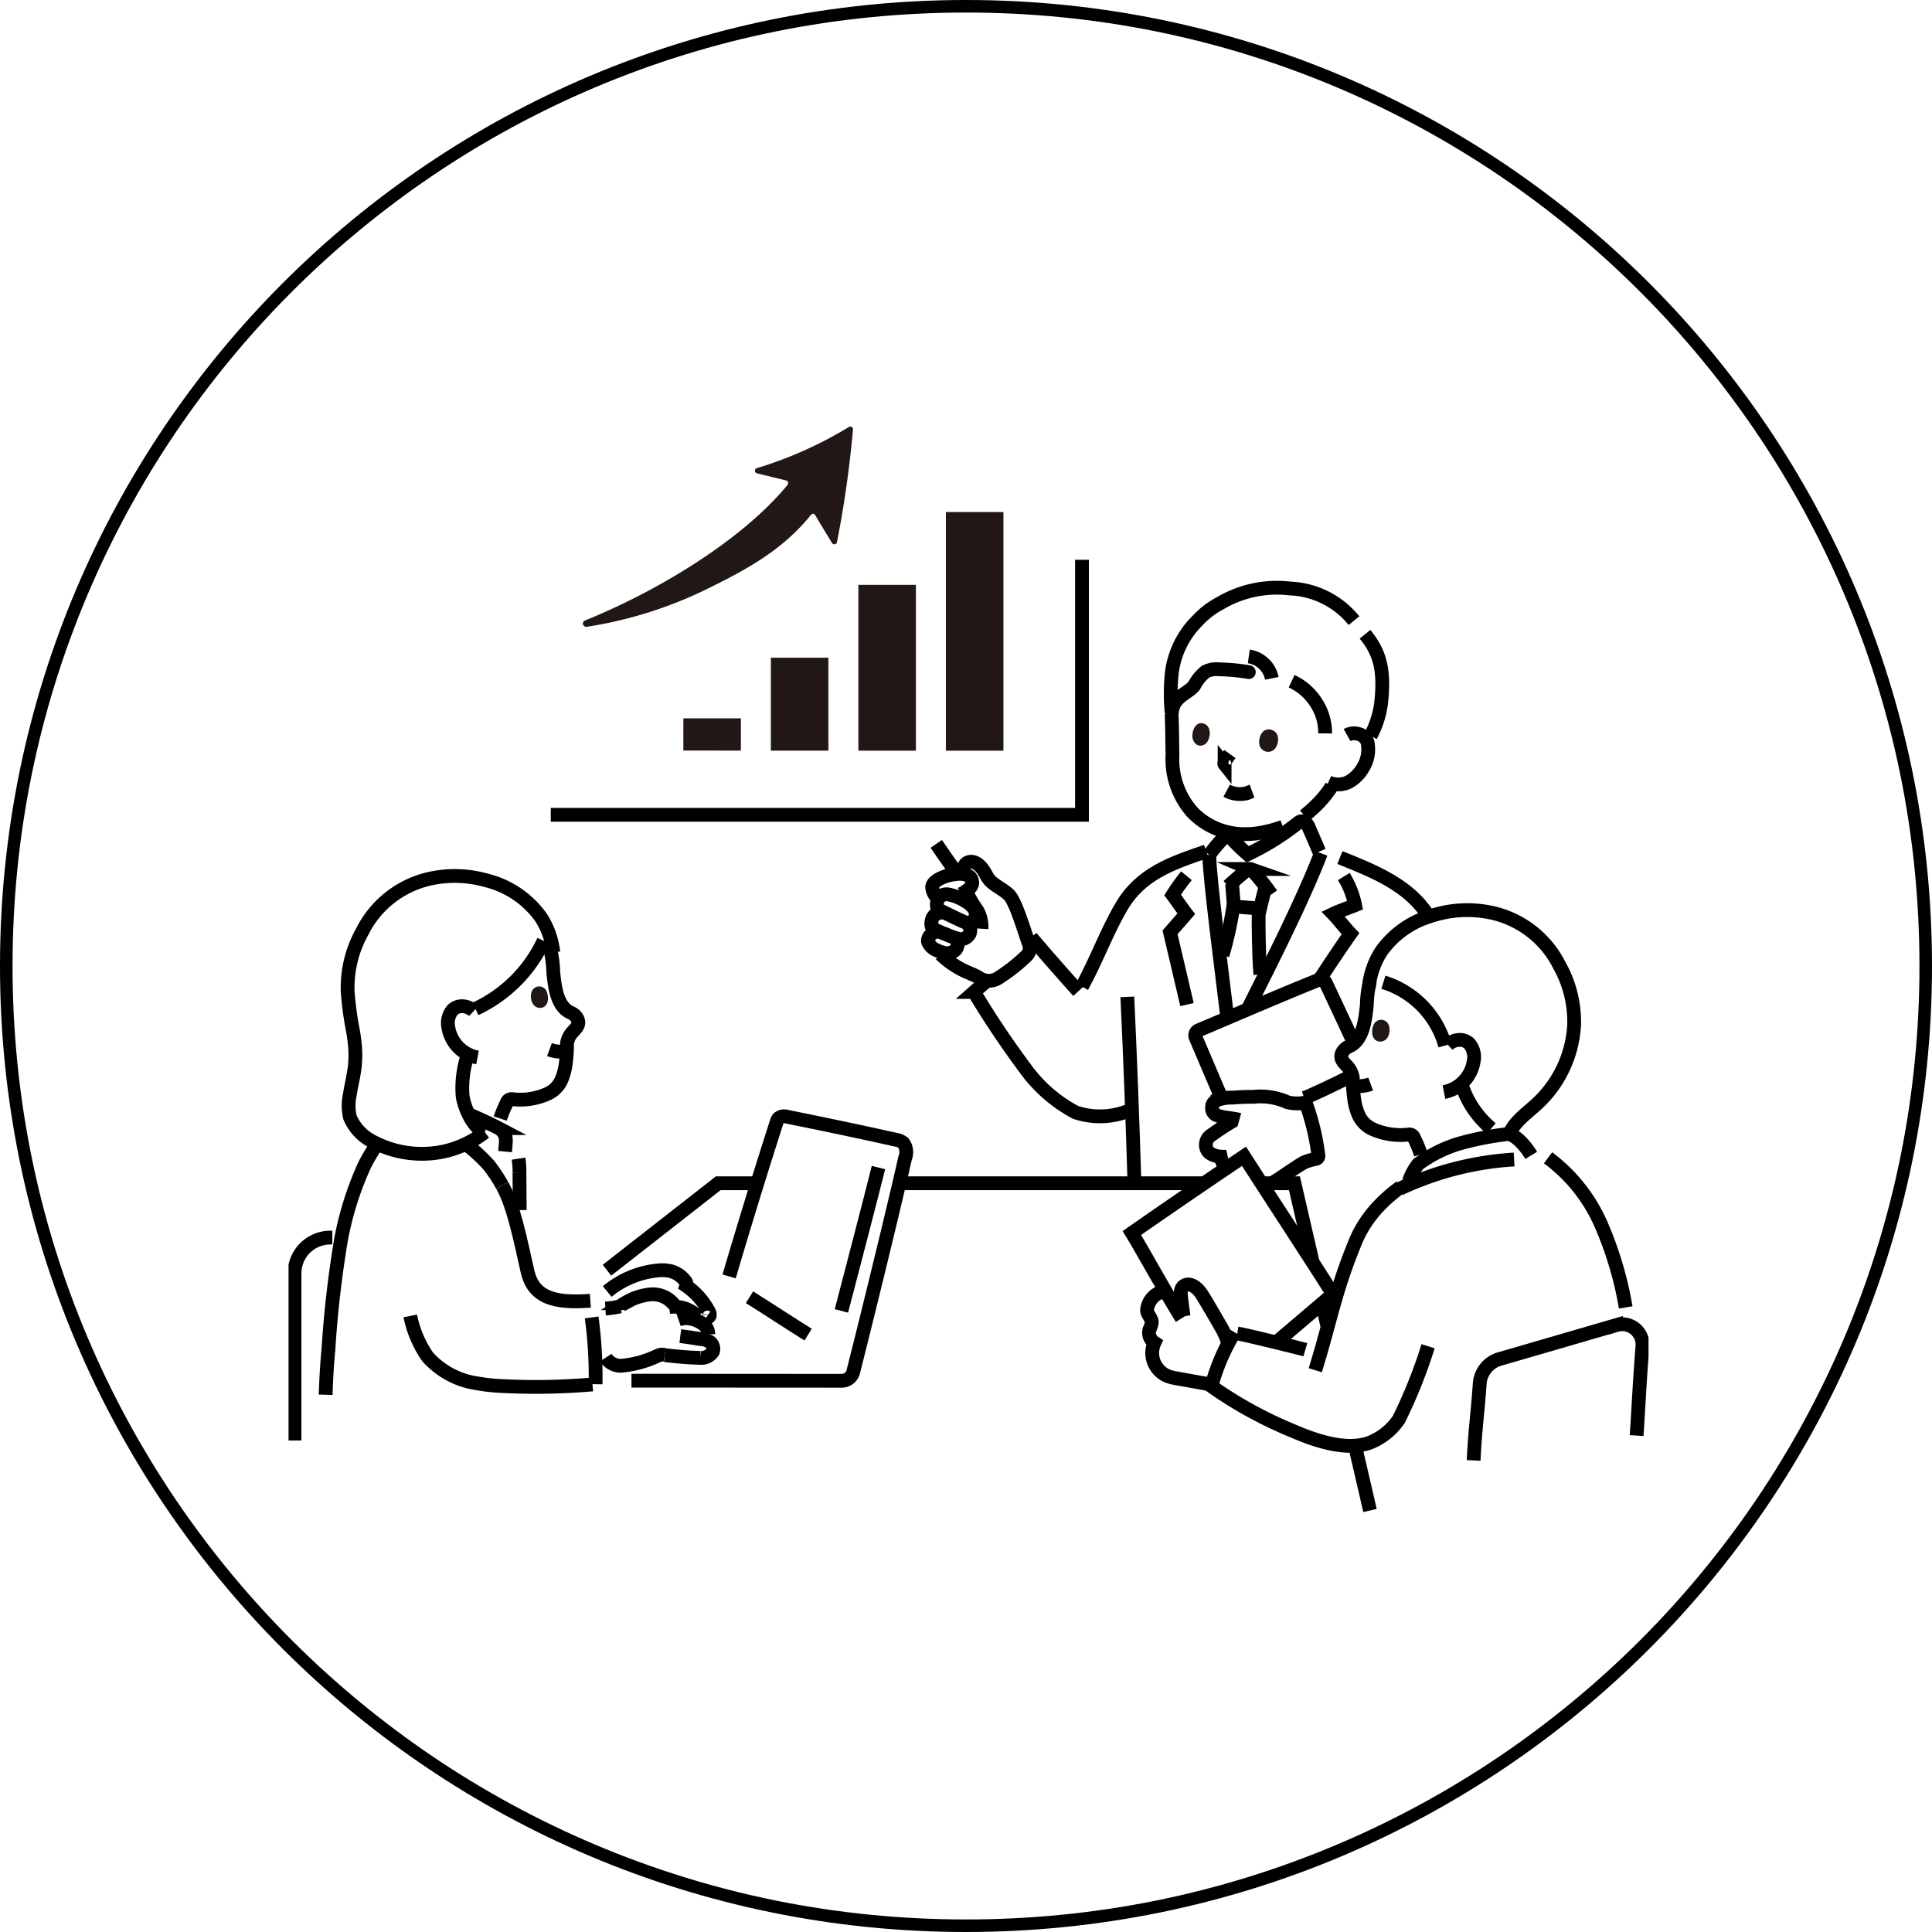 <svg xmlns="http://www.w3.org/2000/svg" xmlns:xlink="http://www.w3.org/1999/xlink" width="154" height="154" viewBox="0 0 154 154"><defs><clipPath id="clip-path"><rect id="&#x9577;&#x65B9;&#x5F62;_1668" data-name="&#x9577;&#x65B9;&#x5F62; 1668" width="108.404" height="86.511" fill="none" stroke="#000" stroke-width="1"></rect></clipPath></defs><g id="advan2" transform="translate(-310 -4515)"><g id="&#x30D1;&#x30B9;_10599" data-name="&#x30D1;&#x30B9; 10599" transform="translate(310 4515)" fill="none"><path d="M77,0A77,77,0,1,1,0,77,77,77,0,0,1,77,0Z" stroke="none"></path><path d="M 77 1 C 66.74 1 56.787 3.009 47.418 6.972 C 42.915 8.877 38.571 11.234 34.508 13.979 C 30.484 16.698 26.699 19.82 23.26 23.26 C 19.82 26.699 16.698 30.484 13.979 34.508 C 11.234 38.571 8.877 42.915 6.972 47.418 C 3.009 56.787 1 66.74 1 77 C 1 87.26 3.009 97.213 6.972 106.582 C 8.877 111.085 11.234 115.429 13.979 119.492 C 16.698 123.516 19.82 127.301 23.26 130.74 C 26.699 134.18 30.484 137.302 34.508 140.021 C 38.571 142.766 42.915 145.123 47.418 147.028 C 56.787 150.991 66.74 153 77 153 C 87.26 153 97.213 150.991 106.582 147.028 C 111.085 145.123 115.429 142.766 119.492 140.021 C 123.516 137.302 127.301 134.18 130.74 130.74 C 134.18 127.301 137.302 123.516 140.021 119.492 C 142.766 115.429 145.123 111.085 147.028 106.582 C 150.991 97.213 153 87.26 153 77 C 153 66.74 150.991 56.787 147.028 47.418 C 145.123 42.915 142.766 38.571 140.021 34.508 C 137.302 30.484 134.18 26.699 130.74 23.26 C 127.301 19.82 123.516 16.698 119.492 13.979 C 115.429 11.234 111.085 8.877 106.582 6.972 C 97.213 3.009 87.26 1 77 1 M 77 0 C 119.526 0 154 34.474 154 77 C 154 119.526 119.526 154 77 154 C 34.474 154 0 119.526 0 77 C 0 34.474 34.474 0 77 0 Z" stroke="none" fill="#000"></path></g><g id="&#x30B0;&#x30EB;&#x30FC;&#x30D7;_2318" data-name="&#x30B0;&#x30EB;&#x30FC;&#x30D7; 2318" transform="translate(333 4549)"><g id="&#x30B0;&#x30EB;&#x30FC;&#x30D7;_2317" data-name="&#x30B0;&#x30EB;&#x30FC;&#x30D7; 2317" transform="translate(0 0)" clip-path="url(#clip-path)"><path id="&#x30D1;&#x30B9;_10427" data-name="&#x30D1;&#x30B9; 10427" d="M84.716,39.405c.042,2.063,1.09,9.973,1.444,13.015" transform="translate(-11.329 -5.269)" fill="none" stroke="#000" stroke-miterlimit="10" stroke-width="1.099"></path><path id="&#x30D1;&#x30B9;_10428" data-name="&#x30D1;&#x30B9; 10428" d="M88.251,51.71c1.91-3.8,4.423-8.762,5.841-12.45" transform="translate(-11.801 -5.25)" fill="none" stroke="#000" stroke-miterlimit="10" stroke-width="1.099"></path><path id="&#x30D1;&#x30B9;_10429" data-name="&#x30D1;&#x30B9; 10429" d="M82.422,41.334a14.61,14.61,0,0,0-1.105,1.531c.25.334.871,1.228,1.085,1.5l-1.289,1.48c.27,1.15.931,3.971,1.35,5.756" transform="translate(-10.847 -5.527)" fill="none" stroke="#000" stroke-miterlimit="10" stroke-width="1.099"></path><path id="&#x30D1;&#x30B9;_10430" data-name="&#x30D1;&#x30B9; 10430" d="M96.8,41.405a6.985,6.985,0,0,1,.9,2.286c-.516.21-1.226.443-1.749.695.421.433.959,1.14,1.38,1.576-.873,1.237-1.656,2.431-2.472,3.663" transform="translate(-12.685 -5.537)" fill="none" stroke="#000" stroke-miterlimit="10" stroke-width="1.099"></path><path id="&#x30D1;&#x30B9;_10431" data-name="&#x30D1;&#x30B9; 10431" d="M86.465,42.078c.536-.5.93-.826,1.426-1.241.1-.081.217-.169.337-.127a.351.351,0,0,1,.139.107,18.488,18.488,0,0,1,1.539,1.917" transform="translate(-11.562 -5.442)" fill="none" stroke="#000" stroke-miterlimit="10" stroke-width="1.099"></path><path id="&#x30D1;&#x30B9;_10432" data-name="&#x30D1;&#x30B9; 10432" d="M86.705,42.078c.029.444.106,1.235.118,1.621a28.6,28.6,0,0,1-.882,4.062" transform="translate(-11.492 -5.627)" fill="none" stroke="#000" stroke-miterlimit="10" stroke-width="1.099"></path><path id="&#x30D1;&#x30B9;_10433" data-name="&#x30D1;&#x30B9; 10433" d="M89.785,42.43c-.161.679-.5,1.949-.519,2.187-.021.3,0,3.285.135,4.724" transform="translate(-11.936 -5.674)" fill="none" stroke="#000" stroke-miterlimit="10" stroke-width="1.099"></path><path id="&#x30D1;&#x30B9;_10434" data-name="&#x30D1;&#x30B9; 10434" d="M87.06,44.171c.248.023,1.294.1,1.655.129" transform="translate(-11.642 -5.906)" fill="none" stroke="#000" stroke-miterlimit="10" stroke-width="1.099"></path><path id="&#x30D1;&#x30B9;_10435" data-name="&#x30D1;&#x30B9; 10435" d="M84.717,38.992c.24-.31.438-.565.664-.825.17-.2.354-.4.584-.625a.309.309,0,0,1,.371-.013,16.238,16.238,0,0,0,1.446,1.422,20.775,20.775,0,0,0,4.054-2.533c.284-.231.614-.005.776.294l.871,2.027" transform="translate(-11.329 -4.857)" fill="none" stroke="#000" stroke-miterlimit="10" stroke-width="1.099"></path><path id="&#x30D1;&#x30B9;_10436" data-name="&#x30D1;&#x30B9; 10436" d="M96.74,39.661c2.724,1.085,5.579,2.229,7.081,4.711" transform="translate(-12.936 -5.303)" fill="none" stroke="#000" stroke-miterlimit="10" stroke-width="1.099"></path><path id="&#x30D1;&#x30B9;_10437" data-name="&#x30D1;&#x30B9; 10437" d="M77.181,52.478q.344,7.414.567,14.832" transform="translate(-10.321 -7.017)" fill="none" stroke="#000" stroke-miterlimit="10" stroke-width="1.099"></path><path id="&#x30D1;&#x30B9;_10438" data-name="&#x30D1;&#x30B9; 10438" d="M87.412,22.56a16.347,16.347,0,0,0-2.378-.223,1.956,1.956,0,0,0-1.066.185,3.405,3.405,0,0,0-.893,1.088c-.483.664-1.65.85-1.792,2.127" transform="translate(-10.869 -2.986)" fill="none" stroke="#000" stroke-linecap="round" stroke-linejoin="round" stroke-width="1.099"></path><path id="&#x30D1;&#x30B9;_10439" data-name="&#x30D1;&#x30B9; 10439" d="M90.193,22.9a2.19,2.19,0,0,0-1.835-1.746" transform="translate(-11.816 -2.829)" fill="none" stroke="#000" stroke-miterlimit="10" stroke-width="1.099"></path><path id="&#x30D1;&#x30B9;_10440" data-name="&#x30D1;&#x30B9; 10440" d="M94.97,27.595a4.392,4.392,0,0,0-.634-2.316A4.613,4.613,0,0,0,92.3,23.435" transform="translate(-12.343 -3.134)" fill="none" stroke="#000" stroke-miterlimit="10" stroke-width="1.099"></path><path id="&#x30D1;&#x30B9;_10441" data-name="&#x30D1;&#x30B9; 10441" d="M89.321,29.029c-.066-.371.107-1.182.791-1.169.893.115.819,1.113.46,1.543a.713.713,0,0,1-1.251-.374" transform="translate(-11.943 -3.725)" fill="#211715"></path><path id="&#x30D1;&#x30B9;_10442" data-name="&#x30D1;&#x30B9; 10442" d="M83.174,28.466c-.057-.371.107-1.186.735-1.178.817.108.741,1.11.409,1.544-.271.354-.953.431-1.143-.366" transform="translate(-11.121 -3.649)" fill="#211715"></path><path id="&#x30D1;&#x30B9;_10443" data-name="&#x30D1;&#x30B9; 10443" d="M86.55,30.132c-.086.119-.288.412-.379.57-.049.076-.1.18-.044.25a.413.413,0,0,0,.3.152" transform="translate(-11.514 -4.029)" fill="none" stroke="#000" stroke-miterlimit="10" stroke-width="1.099"></path><path id="&#x30D1;&#x30B9;_10444" data-name="&#x30D1;&#x30B9; 10444" d="M97.169,28.368A1.128,1.128,0,0,1,98,28.261a1.022,1.022,0,0,1,.793.656,2.757,2.757,0,0,1-.329,2.008,2.955,2.955,0,0,1-1.228,1.213,1.91,1.91,0,0,1-1.559-.006" transform="translate(-12.794 -3.774)" fill="none" stroke="#000" stroke-miterlimit="10" stroke-width="1.099"></path><path id="&#x30D1;&#x30B9;_10445" data-name="&#x30D1;&#x30B9; 10445" d="M86.324,33.507a2.229,2.229,0,0,0,1.566.21c.14-.041.3-.119.455-.176" transform="translate(-11.544 -4.48)" fill="none" stroke="#000" stroke-miterlimit="10" stroke-width="1.099"></path><path id="&#x30D1;&#x30B9;_10446" data-name="&#x30D1;&#x30B9; 10446" d="M93.486,35.452,94,35.007a9.471,9.471,0,0,0,1.163-1.218s.342-.438.493-.694" transform="translate(-12.501 -4.425)" fill="none" stroke="#000" stroke-miterlimit="10" stroke-width="1.099"></path><path id="&#x30D1;&#x30B9;_10447" data-name="&#x30D1;&#x30B9; 10447" d="M81.254,26.444c.049,1.123.049,2.242.07,3.274a6.364,6.364,0,0,0,1.591,4.564,5.725,5.725,0,0,0,4.229,1.739c.27,0,.53-.014.787-.04a10.39,10.39,0,0,0,2.193-.539" transform="translate(-10.866 -3.536)" fill="none" stroke="#000" stroke-miterlimit="10" stroke-width="1.099"></path><path id="&#x30D1;&#x30B9;_10448" data-name="&#x30D1;&#x30B9; 10448" d="M95.781,17.457a6.913,6.913,0,0,0-5.11-2.565,8.881,8.881,0,0,0-5.545,1.169,6.641,6.641,0,0,0-1.8,1.375,7.068,7.068,0,0,0-2.105,4.607,15.75,15.75,0,0,0,.024,2.726" transform="translate(-10.854 -1.984)" fill="none" stroke="#000" stroke-miterlimit="10" stroke-width="1.099"></path><path id="&#x30D1;&#x30B9;_10449" data-name="&#x30D1;&#x30B9; 10449" d="M99.5,27.206a7.6,7.6,0,0,0,.827-2.549c.318-2.784-.131-4.133-1.273-5.545" transform="translate(-13.246 -2.555)" fill="none" stroke="#000" stroke-miterlimit="10" stroke-width="1.099"></path><path id="&#x30D1;&#x30B9;_10450" data-name="&#x30D1;&#x30B9; 10450" d="M82.915,39.089c-2.767.949-5.229,1.77-6.784,4.438-1.176,2.019-2.014,4.336-3.125,6.343" transform="translate(-9.763 -5.227)" fill="none" stroke="#000" stroke-miterlimit="10" stroke-width="1.099"></path><path id="&#x30D1;&#x30B9;_10451" data-name="&#x30D1;&#x30B9; 10451" d="M64.13,50.99c-.392.328-.756.635-1.056.9a72.618,72.618,0,0,0,4.064,6.067,11.7,11.7,0,0,0,4.026,3.526,6.109,6.109,0,0,0,4.494-.237" transform="translate(-8.435 -6.818)" fill="none" stroke="#000" stroke-miterlimit="10" stroke-width="1.099"></path><path id="&#x30D1;&#x30B9;_10452" data-name="&#x30D1;&#x30B9; 10452" d="M68.19,47.8c.174-.133.328-.249.457-.342.652.773,2.867,3.293,3.429,3.9" transform="translate(-9.119 -6.345)" fill="none" stroke="#000" stroke-miterlimit="10" stroke-width="1.099"></path><path id="&#x30D1;&#x30B9;_10453" data-name="&#x30D1;&#x30B9; 10453" d="M61.036,47.01a.729.729,0,0,1,.049.854.965.965,0,0,1-.748.332,2.244,2.244,0,0,1-.77-.226,1.276,1.276,0,0,1-.709-.643c-.135-.381.361-.91.826-.871" transform="translate(-7.868 -6.212)" fill="none" stroke="#000" stroke-miterlimit="10" stroke-width="1.099"></path><path id="&#x30D1;&#x30B9;_10454" data-name="&#x30D1;&#x30B9; 10454" d="M60.22,44.78a.784.784,0,0,0-.962.344c-.152.285-.185.825.116.942.335.128.589.283.9.373a6.215,6.215,0,0,0,1.224.422.889.889,0,0,0,.687-.419.725.725,0,0,0-.234-.888" transform="translate(-7.909 -5.983)" fill="none" stroke="#000" stroke-miterlimit="10" stroke-width="1.099"></path><path id="&#x30D1;&#x30B9;_10455" data-name="&#x30D1;&#x30B9; 10455" d="M61.61,45.143c-.822-.376-1.3-.633-1.823-.872-.165-.074-.171-.614-.042-.852a.811.811,0,0,1,.85-.365A4.126,4.126,0,0,1,62,43.632a2.012,2.012,0,0,1,.663.626.786.786,0,0,1-.191.968C62.213,45.428,61.831,45.244,61.61,45.143Z" transform="translate(-7.977 -5.755)" fill="none" stroke="#000" stroke-miterlimit="10" stroke-width="1.099"></path><path id="&#x30D1;&#x30B9;_10456" data-name="&#x30D1;&#x30B9; 10456" d="M61.847,40.66a.554.554,0,0,1,.45-.6c.6-.118,1.086.539,1.351,1.066.382.757,1.109.921,1.78,1.54.474.438,1.013,2.157,1.631,4.01a.834.834,0,0,1-.212.867,14.4,14.4,0,0,1-2.261,1.778,1.4,1.4,0,0,1-1.493-.009,3.788,3.788,0,0,0-.357-.2c-.216-.1-.44-.191-.659-.287A6.982,6.982,0,0,1,60,47.417" transform="translate(-8.023 -5.355)" fill="none" stroke="#000" stroke-miterlimit="10" stroke-width="1.099"></path><path id="&#x30D1;&#x30B9;_10457" data-name="&#x30D1;&#x30B9; 10457" d="M62.363,42.787a8.35,8.35,0,0,0,.823,1.419,2.632,2.632,0,0,1,.385,1.544" transform="translate(-8.339 -5.721)" fill="none" stroke="#000" stroke-miterlimit="10" stroke-width="1.099"></path><path id="&#x30D1;&#x30B9;_10458" data-name="&#x30D1;&#x30B9; 10458" d="M61.527,42.775c.914-.488,1-.845.808-1.228-.128-.25-.481-.424-1.063-.383-1.077.075-2.141.592-2.041,1.132a1.282,1.282,0,0,0,.368.743" transform="translate(-7.92 -5.504)" fill="none" stroke="#000" stroke-miterlimit="10" stroke-width="1.099"></path><path id="&#x30D1;&#x30B9;_10459" data-name="&#x30D1;&#x30B9; 10459" d="M59.6,38.4c.318.46.973,1.428,1.437,2.07" transform="translate(-7.97 -5.135)" fill="none" stroke="#000" stroke-miterlimit="10" stroke-width="1.099"></path><path id="&#x30D1;&#x30B9;_10460" data-name="&#x30D1;&#x30B9; 10460" d="M86.619,63.86q-.907.531-1.759,1.147a.917.917,0,0,0-.431.98.8.8,0,0,0,.373.519,1.715,1.715,0,0,0,.786.226,2.5,2.5,0,0,0,.406.947" transform="translate(-11.288 -8.539)" fill="none" stroke="#000" stroke-miterlimit="10" stroke-width="1.099"></path><path id="&#x30D1;&#x30B9;_10461" data-name="&#x30D1;&#x30B9; 10461" d="M87.151,63.51c-.366-.1-.809-.138-1.178-.2a2.313,2.313,0,0,1-.737-.226.6.6,0,0,1-.259-.521c-.01-.349.135-.463.433-.642a3.579,3.579,0,0,1,1.263-.184,15.055,15.055,0,0,1,1.58-.059,5.263,5.263,0,0,1,2.729.425,3.053,3.053,0,0,0,1.259.057.243.243,0,0,1,.256.152,18.937,18.937,0,0,1,.955,4.038.245.245,0,0,1-.186.271,5.1,5.1,0,0,0-.923.264c-.771.431-1.733,1.161-2.6,1.682-.15.09-.3.173-.44.247a1.179,1.179,0,0,1-.184.076" transform="translate(-11.363 -8.247)" fill="none" stroke="#000" stroke-miterlimit="10" stroke-width="1.099"></path><path id="&#x30D1;&#x30B9;_10462" data-name="&#x30D1;&#x30B9; 10462" d="M93.444,61.506c.478-.152,2.538-1.135,3.843-1.8" transform="translate(-12.496 -7.984)" fill="none" stroke="#000" stroke-miterlimit="10" stroke-width="1.099"></path><path id="&#x30D1;&#x30B9;_10463" data-name="&#x30D1;&#x30B9; 10463" d="M96.09,55.962c-.753-1.609-1.8-3.862-2.27-4.839a.427.427,0,0,0-.49-.231.227.227,0,0,0-.051.015c-1.24.483-3.56,1.461-5.673,2.357-.56.238-1.109.471-1.618.69-.956.407-1.774.756-2.3.978a.432.432,0,0,0-.228.564l2.018,4.732" transform="translate(-11.156 -6.803)" fill="none" stroke="#000" stroke-miterlimit="10" stroke-width="1.099"></path><path id="&#x30D1;&#x30B9;_10464" data-name="&#x30D1;&#x30B9; 10464" d="M56.251,69.628H80.5" transform="translate(-7.522 -9.311)" fill="none" stroke="#000" stroke-miterlimit="10" stroke-width="1.099"></path><path id="&#x30D1;&#x30B9;_10465" data-name="&#x30D1;&#x30B9; 10465" d="M89.517,69.628H92.15q.729,3.159,1.456,6.31" transform="translate(-11.971 -9.311)" fill="none" stroke="#000" stroke-miterlimit="10" stroke-width="1.099"></path><path id="&#x30D1;&#x30B9;_10466" data-name="&#x30D1;&#x30B9; 10466" d="M95.543,82.571q-.218-.946-.437-1.894" transform="translate(-12.718 -10.788)" fill="none" stroke="#000" stroke-miterlimit="10" stroke-width="1.099"></path><path id="&#x30D1;&#x30B9;_10467" data-name="&#x30D1;&#x30B9; 10467" d="M99.324,98.942c-.041-.173-.079-.347-.119-.521q-.539-2.323-1.076-4.647" transform="translate(-13.122 -12.54)" fill="none" stroke="#000" stroke-miterlimit="10" stroke-width="1.099"></path><path id="&#x30D1;&#x30B9;_10468" data-name="&#x30D1;&#x30B9; 10468" d="M41.284,69.628H38.17L29.3,76.561" transform="translate(-3.918 -9.311)" fill="none" stroke="#000" stroke-miterlimit="10" stroke-width="1.099"></path><path id="&#x30D1;&#x30B9;_10469" data-name="&#x30D1;&#x30B9; 10469" d="M39.337,76.23q1.819-6.174,3.786-12.3a.773.773,0,0,1,.154-.308.719.719,0,0,1,.663-.123c2.886.582,5.881,1.207,8.716,1.842a1.169,1.169,0,0,1,.573.257,1.253,1.253,0,0,1,.139,1.188c-1.139,5.027-3.46,14.394-4.136,17.047a.948.948,0,0,1-.921.716c-3.459,0-13.031-.009-16.759-.009" transform="translate(-4.219 -8.487)" fill="none" stroke="#000" stroke-miterlimit="10" stroke-width="1.099"></path><path id="&#x30D1;&#x30B9;_10470" data-name="&#x30D1;&#x30B9; 10470" d="M42.415,80.115c1.168.729,3.627,2.334,4.674,2.981" transform="translate(-5.672 -10.713)" fill="none" stroke="#000" stroke-miterlimit="10" stroke-width="1.099"></path><path id="&#x30D1;&#x30B9;_10471" data-name="&#x30D1;&#x30B9; 10471" d="M53.825,68.184c-.62,2.5-2.185,8.477-2.953,11.427" transform="translate(-6.803 -9.118)" fill="none" stroke="#000" stroke-miterlimit="10" stroke-width="1.099"></path><path id="&#x30D1;&#x30B9;_10472" data-name="&#x30D1;&#x30B9; 10472" d="M100.743,51.132a7.341,7.341,0,0,1,4.92,5.047" transform="translate(-13.472 -6.837)" fill="none" stroke="#000" stroke-miterlimit="10" stroke-width="1.099"></path><path id="&#x30D1;&#x30B9;_10473" data-name="&#x30D1;&#x30B9; 10473" d="M106.617,56.825a1.4,1.4,0,0,1,.774-.372,1.119,1.119,0,0,1,.924.26,1.643,1.643,0,0,1,.373,1.413,2.962,2.962,0,0,1-2.374,2.471" transform="translate(-14.217 -7.547)" fill="none" stroke="#000" stroke-miterlimit="10" stroke-width="1.099"></path><path id="&#x30D1;&#x30B9;_10474" data-name="&#x30D1;&#x30B9; 10474" d="M99.816,55.011c-.159.328-.225,1.132.384,1.3.82.13,1.025-.822.824-1.318a.647.647,0,0,0-1.208.017" transform="translate(-13.333 -7.299)" fill="#211715"></path><path id="&#x30D1;&#x30B9;_10475" data-name="&#x30D1;&#x30B9; 10475" d="M103.207,64.833a10.312,10.312,0,0,0-.541-1.308.392.392,0,0,0-.444-.264,5.424,5.424,0,0,1-2.875-.444,2.247,2.247,0,0,1-1.15-1.231,4.72,4.72,0,0,1-.3-1.163,11.2,11.2,0,0,1-.113-1.71,1.8,1.8,0,0,0-.352-.793c-.287-.36-.771-.659-.47-1.225a1.1,1.1,0,0,1,.536-.463c1.117-.5,1.283-2.128,1.406-3.3a8.724,8.724,0,0,1,.249-1.895" transform="translate(-12.954 -6.825)" fill="none" stroke="#000" stroke-miterlimit="10" stroke-width="1.099"></path><path id="&#x30D1;&#x30B9;_10476" data-name="&#x30D1;&#x30B9; 10476" d="M110.614,62.367c.293-.933,1.492-1.77,2.18-2.415a9.253,9.253,0,0,0,2.971-6.286,9.148,9.148,0,0,0-1.17-4.761,7.943,7.943,0,0,0-5.653-4.252,9.216,9.216,0,0,0-4.195.191c-.2.053-.385.11-.568.174a7.428,7.428,0,0,0-3.786,2.767,6.372,6.372,0,0,0-.975,2.729c0,.016,0,.033-.007.05" transform="translate(-13.293 -5.95)" fill="none" stroke="#000" stroke-miterlimit="10" stroke-width="1.099"></path><path id="&#x30D1;&#x30B9;_10477" data-name="&#x30D1;&#x30B9; 10477" d="M99.358,60.5a2.743,2.743,0,0,1-1.38.133" transform="translate(-13.102 -8.091)" fill="none" stroke="#000" stroke-miterlimit="10" stroke-width="1.099"></path><path id="&#x30D1;&#x30B9;_10478" data-name="&#x30D1;&#x30B9; 10478" d="M107.947,60.567a7.621,7.621,0,0,0,2.351,3.485" transform="translate(-14.435 -8.099)" fill="none" stroke="#000" stroke-miterlimit="10" stroke-width="1.099"></path><path id="&#x30D1;&#x30B9;_10479" data-name="&#x30D1;&#x30B9; 10479" d="M102.187,84.451a39.735,39.735,0,0,1-2.331,5.833,5.014,5.014,0,0,1-2.431,1.9c-1.084.345-2.821.407-5.941-.951a33.086,33.086,0,0,1-6.569-3.591,16.7,16.7,0,0,1,1.846-4.3" transform="translate(-11.355 -11.145)" fill="none" stroke="#000" stroke-miterlimit="10" stroke-width="1.099"></path><path id="&#x30D1;&#x30B9;_10480" data-name="&#x30D1;&#x30B9; 10480" d="M109.046,93.457c.116-2.454.317-3.722.479-6.032a2.207,2.207,0,0,1,1.538-2.036c2.7-.778,6.623-1.924,9.335-2.712a1.624,1.624,0,0,1,2.108,1.593c-.262,3.4-.3,4.713-.469,7.208" transform="translate(-14.582 -11.047)" fill="none" stroke="#000" stroke-miterlimit="10" stroke-width="1.099"></path><path id="&#x30D1;&#x30B9;_10481" data-name="&#x30D1;&#x30B9; 10481" d="M92.722,84.744c-.34-.1-4.647-1.163-5.428-1.3" transform="translate(-11.673 -11.158)" fill="none" stroke="#000" stroke-miterlimit="10" stroke-width="1.099"></path><path id="&#x30D1;&#x30B9;_10482" data-name="&#x30D1;&#x30B9; 10482" d="M101.283,69.981a11.731,11.731,0,0,0-2.071,1.869,9.234,9.234,0,0,0-1.653,2.769c-1.532,3.767-1.9,6.14-3.087,9.96" transform="translate(-12.633 -9.358)" fill="none" stroke="#000" stroke-miterlimit="10" stroke-width="1.099"></path><path id="&#x30D1;&#x30B9;_10483" data-name="&#x30D1;&#x30B9; 10483" d="M115.893,67.285a13.229,13.229,0,0,1,4.236,5.335,28.59,28.59,0,0,1,1.955,6.591" transform="translate(-15.498 -8.997)" fill="none" stroke="#000" stroke-miterlimit="10" stroke-width="1.099"></path><path id="&#x30D1;&#x30B9;_10484" data-name="&#x30D1;&#x30B9; 10484" d="M111.361,67.442a24.817,24.817,0,0,0-9.127,2.338" transform="translate(-13.671 -9.018)" fill="none" stroke="#000" stroke-miterlimit="10" stroke-width="1.099"></path><path id="&#x30D1;&#x30B9;_10485" data-name="&#x30D1;&#x30B9; 10485" d="M112.841,66.8c-.58-.949-1.377-1.71-1.895-1.694a24.745,24.745,0,0,0-3.84.753,10.661,10.661,0,0,0-3.283,1.642,4.622,4.622,0,0,0-.736,1.382" transform="translate(-13.785 -8.706)" fill="none" stroke="#000" stroke-miterlimit="10" stroke-width="1.099"></path><path id="&#x30D1;&#x30B9;_10486" data-name="&#x30D1;&#x30B9; 10486" d="M81.569,80.058c-1.228-1.957-3.21-5.561-3.969-6.8,1.885-1.323,6.443-4.447,8.935-6.113,1.228,1.93,5.681,8.73,7.091,10.991l-4.447,3.78" transform="translate(-10.377 -8.978)" fill="none" stroke="#000" stroke-miterlimit="10" stroke-width="1.099"></path><path id="&#x30D1;&#x30B9;_10487" data-name="&#x30D1;&#x30B9; 10487" d="M82.319,81.48c-.08-.58-.129-.981-.191-1.478-.034-.273-.1-.757.25-.966.468-.28,1.04.149,1.381.677.374.58,1.038,1.73,1.444,2.438a6.534,6.534,0,0,1,.636,1.35" transform="translate(-10.979 -10.557)" fill="none" stroke="#000" stroke-miterlimit="10" stroke-width="1.099"></path><path id="&#x30D1;&#x30B9;_10488" data-name="&#x30D1;&#x30B9; 10488" d="M80.284,79.586A1.675,1.675,0,0,0,79,81.029c-.042.369.383.66.373,1.032a2.026,2.026,0,0,1-.181.547.944.944,0,0,0,.393,1.059,1.988,1.988,0,0,0,1.166,2.705,3.914,3.914,0,0,0,.584.136l2.968.535" transform="translate(-10.564 -10.642)" fill="none" stroke="#000" stroke-miterlimit="10" stroke-width="1.099"></path><path id="&#x30D1;&#x30B9;_10489" data-name="&#x30D1;&#x30B9; 10489" d="M3.415,86.005c.031-1.054.109-2.5.217-3.561a84.7,84.7,0,0,1,1.02-8.865,25.438,25.438,0,0,1,1.87-5.888,12.916,12.916,0,0,1,1-1.663" transform="translate(-0.457 -8.829)" fill="none" stroke="#000" stroke-miterlimit="10" stroke-width="1.099"></path><path id="&#x30D1;&#x30B9;_10490" data-name="&#x30D1;&#x30B9; 10490" d="M27.89,81.973a35.145,35.145,0,0,1,.314,5.322" transform="translate(-3.73 -10.961)" fill="none" stroke="#000" stroke-miterlimit="10" stroke-width="1.099"></path><path id="&#x30D1;&#x30B9;_10491" data-name="&#x30D1;&#x30B9; 10491" d="M11.2,81.836a8.7,8.7,0,0,0,1.378,3.254,6.529,6.529,0,0,0,3.966,2.121,15.292,15.292,0,0,0,2.161.223,51.872,51.872,0,0,0,7.02-.138" transform="translate(-1.497 -10.943)" fill="none" stroke="#000" stroke-miterlimit="10" stroke-width="1.099"></path><path id="&#x30D1;&#x30B9;_10492" data-name="&#x30D1;&#x30B9; 10492" d="M16.556,63.27c.9.388,1.763.783,2.391,1.113a1.121,1.121,0,0,1,.59,1.069c-.014.209-.03.444-.064.8" transform="translate(-2.214 -8.46)" fill="none" stroke="#000" stroke-miterlimit="10" stroke-width="1.099"></path><path id="&#x30D1;&#x30B9;_10493" data-name="&#x30D1;&#x30B9; 10493" d="M19.662,69.827c.907,1.605,1.429,4.259,2.013,6.844.483,2.133,2.189,2.558,5.011,2.35" transform="translate(-2.629 -9.337)" fill="none" stroke="#000" stroke-miterlimit="10" stroke-width="1.099"></path><path id="&#x30D1;&#x30B9;_10494" data-name="&#x30D1;&#x30B9; 10494" d="M16.3,66.008a13.681,13.681,0,0,1,1.849,1.7,12.372,12.372,0,0,1,1.061,1.606" transform="translate(-2.18 -8.827)" fill="none" stroke="#000" stroke-miterlimit="10" stroke-width="1.099"></path><path id="&#x30D1;&#x30B9;_10495" data-name="&#x30D1;&#x30B9; 10495" d="M21.258,71.466v0c-.008-.984-.016-1.972-.022-2.957a6.561,6.561,0,0,0-.076-1.144" transform="translate(-2.83 -9.008)" fill="none" stroke="#000" stroke-miterlimit="10" stroke-width="1.099"></path><path id="&#x30D1;&#x30B9;_10496" data-name="&#x30D1;&#x30B9; 10496" d="M3.563,74.627H3.4A2.856,2.856,0,0,0,.549,77.482V90.8" transform="translate(-0.073 -9.979)" fill="none" stroke="#000" stroke-miterlimit="10" stroke-width="1.099"></path><path id="&#x30D1;&#x30B9;_10497" data-name="&#x30D1;&#x30B9; 10497" d="M23.557,51.939c.156.322.222,1.111-.377,1.278-.806.126-1.006-.807-.809-1.3a.635.635,0,0,1,1.186.017" transform="translate(-2.982 -6.89)" fill="#211715"></path><path id="&#x30D1;&#x30B9;_10498" data-name="&#x30D1;&#x30B9; 10498" d="M19.478,61.581A10.155,10.155,0,0,1,20.01,60.3a.384.384,0,0,1,.436-.26,5.315,5.315,0,0,0,2.823-.436A2.2,2.2,0,0,0,24.4,58.394a4.659,4.659,0,0,0,.293-1.142,10.856,10.856,0,0,0,.11-1.679,1.769,1.769,0,0,1,.346-.778c.282-.353.756-.647.462-1.2a1.079,1.079,0,0,0-.527-.455c-1.1-.493-1.26-2.089-1.379-3.239a8.623,8.623,0,0,0-.246-1.859" transform="translate(-2.605 -6.424)" fill="none" stroke="#000" stroke-miterlimit="10" stroke-width="1.099"></path><path id="&#x30D1;&#x30B9;_10499" data-name="&#x30D1;&#x30B9; 10499" d="M24.008,57.331a2.69,2.69,0,0,0,1.354.13" transform="translate(-3.21 -7.666)" fill="none" stroke="#000" stroke-miterlimit="10" stroke-width="1.099"></path><path id="&#x30D1;&#x30B9;_10500" data-name="&#x30D1;&#x30B9; 10500" d="M22.636,47.317A11.239,11.239,0,0,1,17.2,52.745" transform="translate(-2.3 -6.327)" fill="none" stroke="#000" stroke-miterlimit="10" stroke-width="1.099"></path><path id="&#x30D1;&#x30B9;_10501" data-name="&#x30D1;&#x30B9; 10501" d="M16.358,58.044a8.267,8.267,0,0,0-.352,3c.058.742.743,2.613,1.773,2.968" transform="translate(-2.137 -7.762)" fill="none" stroke="#000" stroke-miterlimit="10" stroke-width="1.099"></path><path id="&#x30D1;&#x30B9;_10502" data-name="&#x30D1;&#x30B9; 10502" d="M21.829,47.436a6.365,6.365,0,0,0-.986-2.787A7.583,7.583,0,0,0,16.48,41.7a9.219,9.219,0,0,0-4.2-.19A7.958,7.958,0,0,0,6.61,45.773a9.144,9.144,0,0,0-1.172,4.771,26.373,26.373,0,0,0,.342,2.731c.58,2.864.1,3.793-.172,5.521a4.047,4.047,0,0,0,.016,1.8,3.828,3.828,0,0,0,1.809,1.928,8.393,8.393,0,0,0,5.5.826,8.246,8.246,0,0,0,3.439-1.571" transform="translate(-0.726 -5.529)" fill="none" stroke="#000" stroke-miterlimit="10" stroke-width="1.099"></path><path id="&#x30D1;&#x30B9;_10503" data-name="&#x30D1;&#x30B9; 10503" d="M16.727,53.719a1.38,1.38,0,0,0-.76-.366,1.1,1.1,0,0,0-.907.256A1.611,1.611,0,0,0,14.694,55a2.907,2.907,0,0,0,2.33,2.426" transform="translate(-1.961 -7.133)" fill="none" stroke="#000" stroke-miterlimit="10" stroke-width="1.099"></path><path id="&#x30D1;&#x30B9;_10504" data-name="&#x30D1;&#x30B9; 10504" d="M30.645,80.7c.085-.049.169-.1.254-.146a4.725,4.725,0,0,1,2.061-.7,2.144,2.144,0,0,1,1.906.874" transform="translate(-4.098 -10.678)" fill="none" stroke="#000" stroke-miterlimit="10" stroke-width="1.099"></path><path id="&#x30D1;&#x30B9;_10505" data-name="&#x30D1;&#x30B9; 10505" d="M35.015,81.013a2.7,2.7,0,0,1,2.3.761" transform="translate(-4.682 -10.825)" fill="none" stroke="#000" stroke-miterlimit="10" stroke-width="1.099"></path><path id="&#x30D1;&#x30B9;_10506" data-name="&#x30D1;&#x30B9; 10506" d="M35.879,82.153a1.99,1.99,0,0,1,.554-.107,2.4,2.4,0,0,1,1.475.519,1,1,0,0,1,.35.758" transform="translate(-4.798 -10.971)" fill="none" stroke="#000" stroke-miterlimit="10" stroke-width="1.099"></path><path id="&#x30D1;&#x30B9;_10507" data-name="&#x30D1;&#x30B9; 10507" d="M29.187,85.638a1.423,1.423,0,0,0,1.2.648,8.307,8.307,0,0,0,2.894-.779,1.168,1.168,0,0,1,.286-.1,1.212,1.212,0,0,1,.321.01" transform="translate(-3.903 -11.42)" fill="none" stroke="#000" stroke-miterlimit="10" stroke-width="1.099"></path><path id="&#x30D1;&#x30B9;_10508" data-name="&#x30D1;&#x30B9; 10508" d="M29.156,81.127a6.612,6.612,0,0,0,1.176-.172" transform="translate(-3.899 -10.825)" fill="none" stroke="#000" stroke-miterlimit="10" stroke-width="1.099"></path><path id="&#x30D1;&#x30B9;_10509" data-name="&#x30D1;&#x30B9; 10509" d="M29.326,79.328a7.387,7.387,0,0,1,3.933-1.668,3.291,3.291,0,0,1,1.035.024,2.124,2.124,0,0,1,1.241.8.386.386,0,0,1,.093.4,5.681,5.681,0,0,1,1.785,2.011.524.524,0,0,1,.084.341c-.025.116-.169.211-.268.142" transform="translate(-3.922 -10.381)" fill="none" stroke="#000" stroke-miterlimit="10" stroke-width="1.099"></path><path id="&#x30D1;&#x30B9;_10510" data-name="&#x30D1;&#x30B9; 10510" d="M34.616,85.207c.938.116,1.943.2,2.821.218a1.075,1.075,0,0,0,1.021-.505.718.718,0,0,0-.192-.727,1.487,1.487,0,0,0-.789-.262c-.518-.082-.992-.16-1.621-.24" transform="translate(-4.629 -11.191)" fill="none" stroke="#000" stroke-miterlimit="10" stroke-width="1.099"></path><path id="&#x30D1;&#x30B9;_10511" data-name="&#x30D1;&#x30B9; 10511" d="M66.472,12.26V32.588H24.129" transform="translate(-3.227 -1.639)" fill="none" stroke="#000" stroke-miterlimit="10" stroke-width="1.099"></path><path id="&#x30D1;&#x30B9;_10512" data-name="&#x30D1;&#x30B9; 10512" d="M48.3.026a31.927,31.927,0,0,1-7.341,3.288.214.214,0,0,0,0,.416l2.323.568a.216.216,0,0,1,.118.345c-3.587,4.383-10.329,8.466-16.161,10.821a.263.263,0,0,0,.142.5,33.31,33.31,0,0,0,9.728-3.08c3.313-1.621,6-3.176,8.155-5.847a.2.2,0,0,1,.339.024c.344.606.864,1.429,1.338,2.223a.214.214,0,0,0,.393-.063A86.047,86.047,0,0,0,48.611.234.212.212,0,0,0,48.3.026" transform="translate(-3.62 0)" fill="#211715"></path><path id="&#x30D1;&#x30B9;_10513" data-name="&#x30D1;&#x30B9; 10513" d="M65.071,26.6v.292c-1.128,0-2.718,0-4.585,0V7.868h4.585Z" transform="translate(-8.088 -1.052)" fill="#211715"></path><path id="&#x30D1;&#x30B9;_10514" data-name="&#x30D1;&#x30B9; 10514" d="M52.433,27.624V14.568h4.585v13.22c-1.454,0-3,0-4.585,0Z" transform="translate(-7.012 -1.948)" fill="#211715"></path><path id="&#x30D1;&#x30B9;_10515" data-name="&#x30D1;&#x30B9; 10515" d="M48.966,28.394v.284c-1.55,0-3.1,0-4.585,0V21.269h4.585Z" transform="translate(-5.935 -2.844)" fill="#211715"></path><path id="&#x30D1;&#x30B9;_10516" data-name="&#x30D1;&#x30B9; 10516" d="M36.329,27.365v-.514h4.586V29.42l-4.587-.005c0-.767,0-1.553,0-2.05" transform="translate(-4.858 -3.59)" fill="#211715"></path></g></g></g></svg>